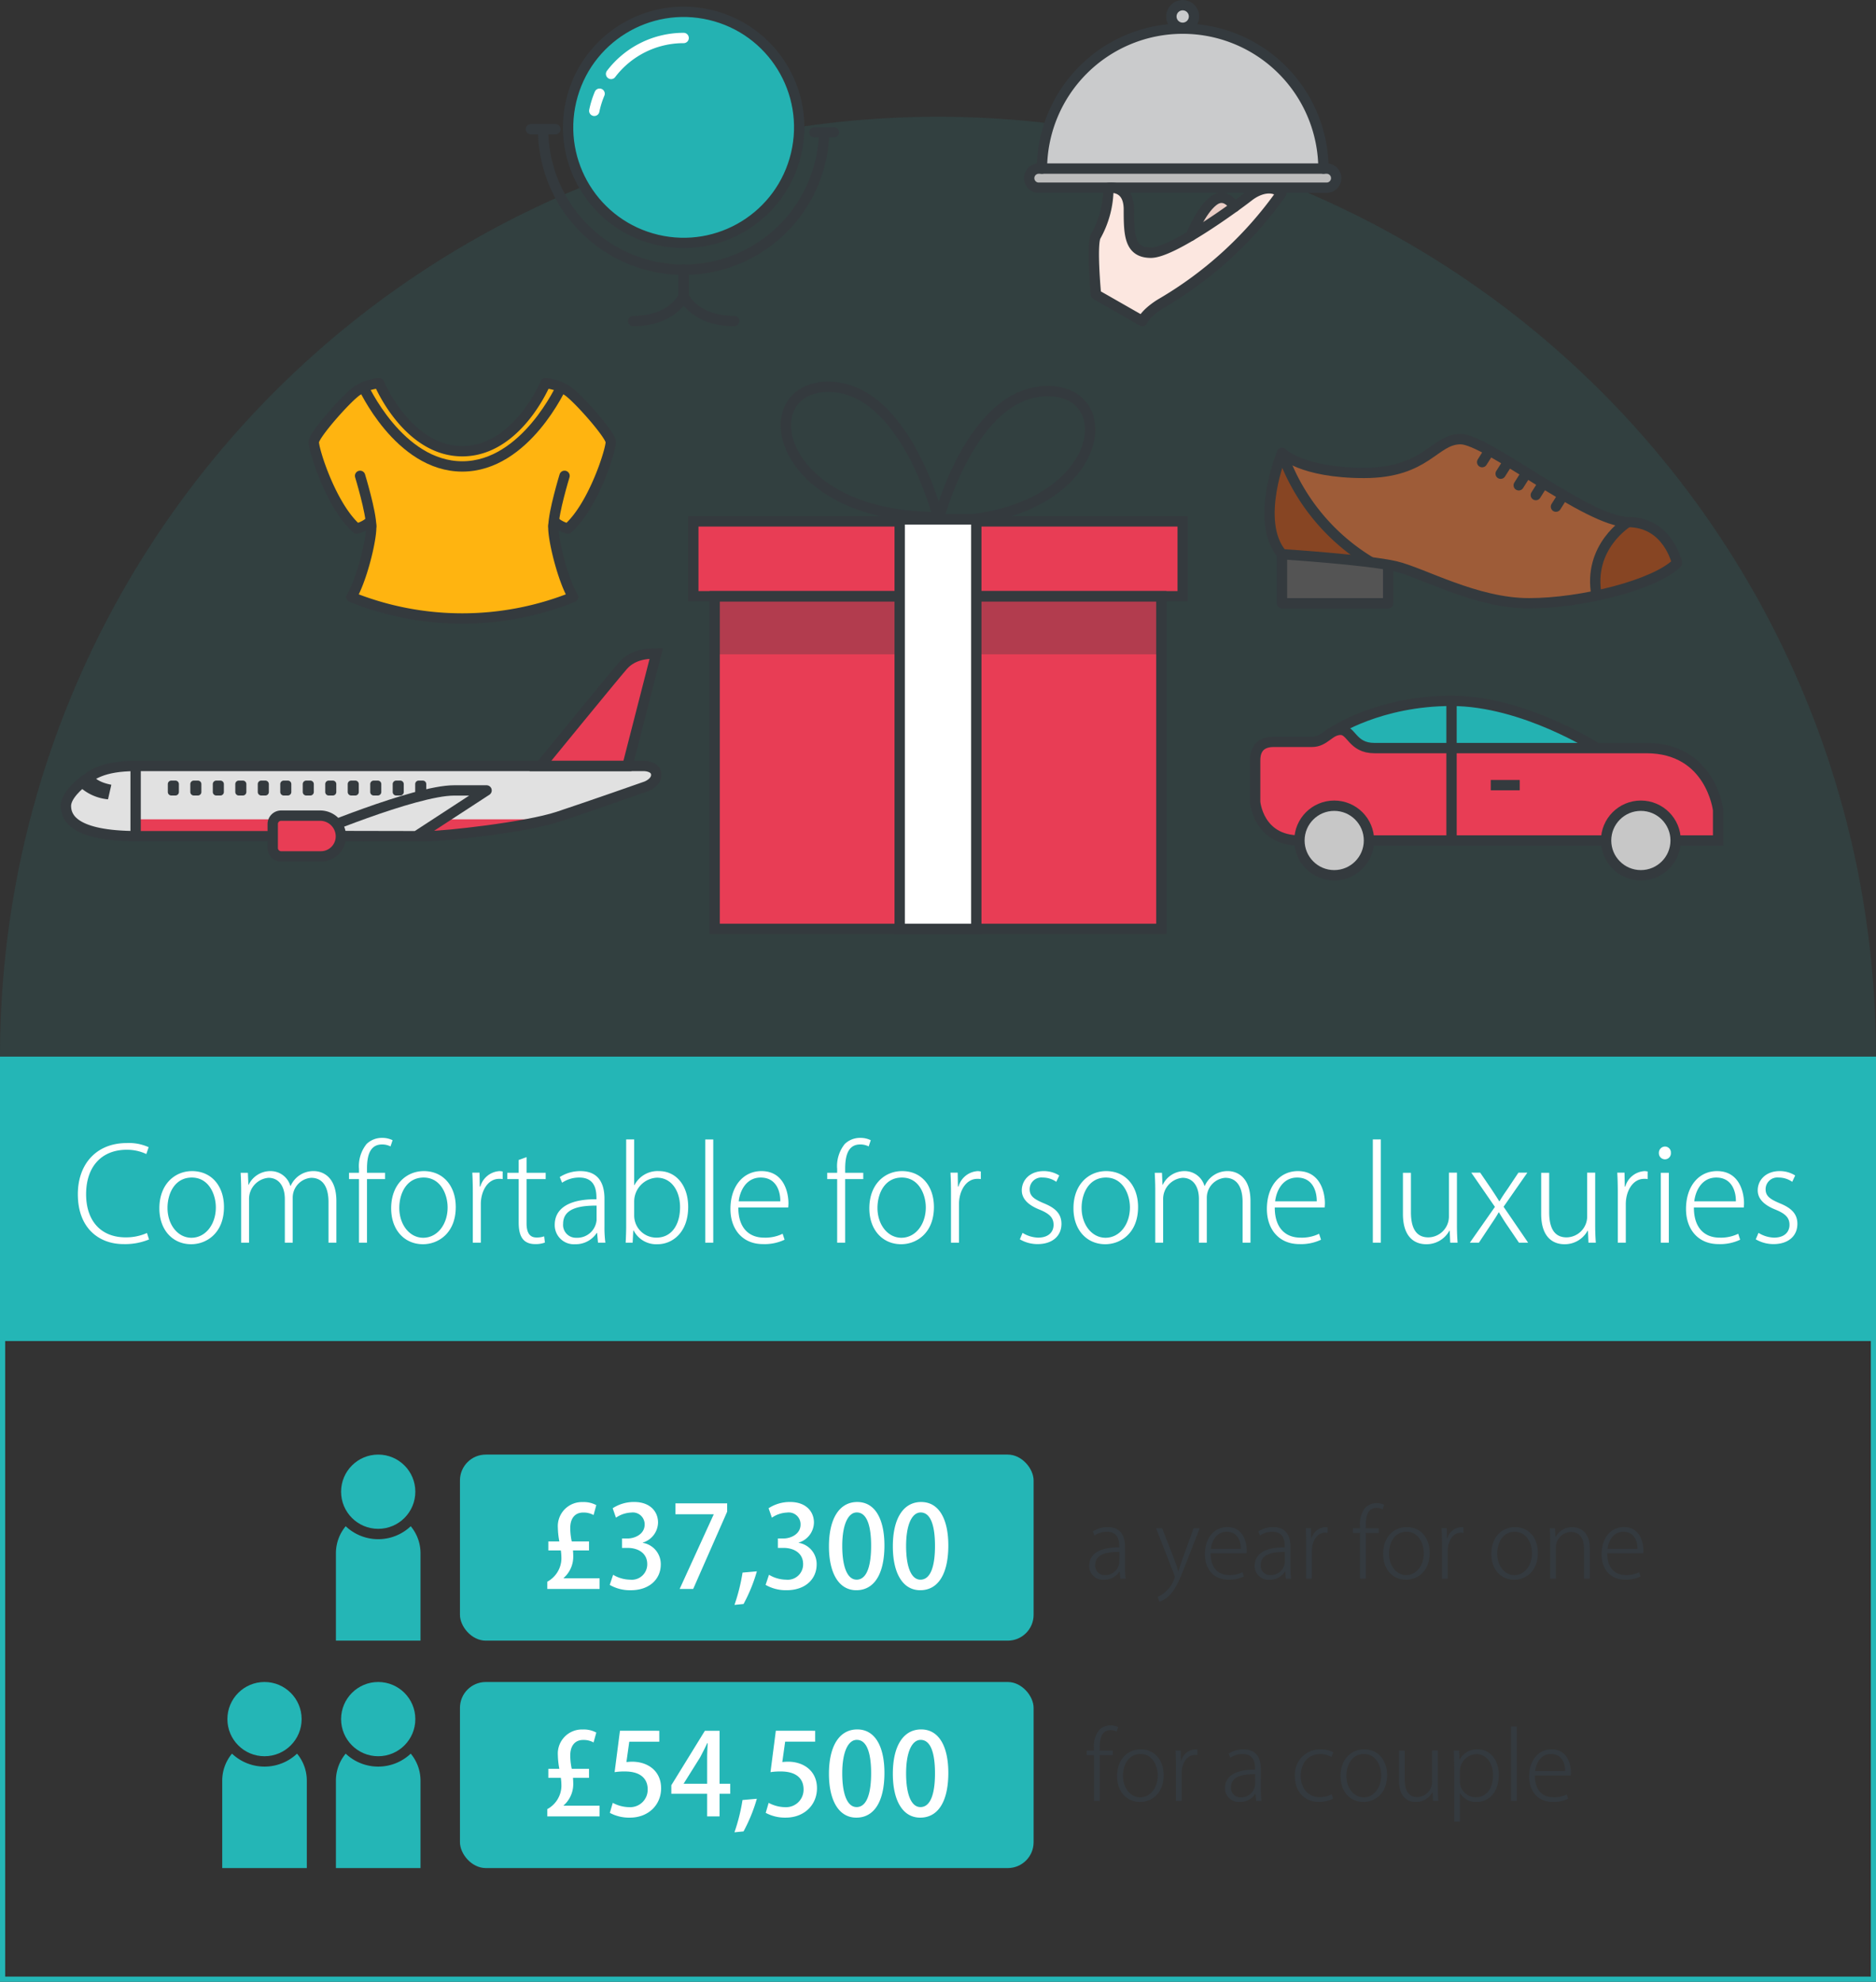 <svg xmlns="http://www.w3.org/2000/svg" xmlns:xlink="http://www.w3.org/1999/xlink" width="363" height="383.431" viewBox="0 0 363 383.431"><rect x="0" y="0" width="363" height="383.431" fill="#333333" stroke="none"/><defs><style>.a,.b,.j,.k,.r,.s{fill:none;}.b{stroke:#24b6b6;}.c{fill:#24b6b6;}.d{fill:#fff;}.e{fill:#343a3f;}.f{clip-path:url(#a);}.g{opacity:0.1;isolation:isolate;}.h{clip-path:url(#c);}.i{fill:#e83d55;}.j,.k,.r{stroke:#343a3e;}.j{stroke-miterlimit:10;}.j,.k,.r,.s{stroke-width:2px;}.k,.r,.s{stroke-linejoin:round;}.l{opacity:0.3;}.m{clip-path:url(#e);}.n{fill:#343a3e;}.o{fill:#24b2b2;}.p{fill:#c7c7c7;}.q{fill:#e1e1e1;}.r,.s{stroke-linecap:round;}.s{stroke:#fff;}.t{fill:#545454;}.u{fill:#9e5c38;}.v{fill:#874523;}.w{fill:#ffb410;}.x{fill:#fce7e0;}.y{fill:#eacdc5;}.z{fill:#cacbcc;}.aa{fill:#bcbcbc;}.ab{stroke:none;}</style><clipPath id="a"><rect class="a" width="363" height="204.431"/></clipPath><clipPath id="c"><rect class="a" width="363" height="181.875" transform="translate(0 22.556)"/></clipPath><clipPath id="e"><rect class="a" width="86.438" height="11.233" transform="translate(138.281 115.362)"/></clipPath></defs><g transform="translate(-1257 -1778.569)"><g class="b" transform="translate(1257 2037)"><rect class="ab" width="363" height="125"/><rect class="a" x="0.5" y="0.5" width="362" height="124"/></g><rect class="c" width="363" height="55" transform="translate(1257 1983)"/><path class="d" d="M28.438,20.125a9.951,9.951,0,0,1-4.1.85c-4.825,0-7.675-3.2-7.675-8.35,0-5.425,3.075-8.6,7.85-8.6a8.741,8.741,0,0,1,3.8.825l.45-1.325a9.212,9.212,0,0,0-4.25-.8c-5.825,0-9.45,4.025-9.45,9.9,0,6.675,4.2,9.65,8.825,9.65a12.136,12.136,0,0,0,4.95-.9ZM37.163,8.15c-3.35,0-6.325,2.55-6.325,7.2,0,4.3,2.675,6.95,6.15,6.95,2.975,0,6.35-2.15,6.35-7.2C43.338,11,40.888,8.15,37.163,8.15Zm4.6,7.025c0,3.325-2.025,5.875-4.725,5.875-2.65,0-4.625-2.55-4.625-5.775,0-2.825,1.425-5.875,4.7-5.875C40.438,9.4,41.763,12.7,41.763,15.175ZM65.088,13.95c0-4.95-2.925-5.8-4.35-5.8a4.784,4.784,0,0,0-4.5,2.875h-.05A3.983,3.983,0,0,0,52.413,8.15a4.66,4.66,0,0,0-4.3,2.65h-.05l-.1-2.325h-1.4c.05,1.05.1,2,.1,3.3V22h1.525V13.675a4.116,4.116,0,0,1,3.75-4.225c2.1,0,3.175,1.75,3.175,4.1V22h1.525V13.375A3.856,3.856,0,0,1,60.213,9.45c2.25,0,3.35,1.8,3.35,4.675V22h1.525Zm4.375-5.475H67.538V9.7h1.925V22h1.55V9.7h3.5V8.475h-3.5V7.7c0-2.475.525-4.7,2.9-4.7a3.556,3.556,0,0,1,1.65.375l.4-1.2a4.34,4.34,0,0,0-1.975-.45A4.236,4.236,0,0,0,70.938,2.9a6.813,6.813,0,0,0-1.475,4.825Zm12.55-.325c-3.35,0-6.325,2.55-6.325,7.2,0,4.3,2.675,6.95,6.15,6.95,2.975,0,6.35-2.15,6.35-7.2C88.188,11,85.738,8.15,82.013,8.15Zm4.6,7.025c0,3.325-2.025,5.875-4.725,5.875-2.65,0-4.625-2.55-4.625-5.775,0-2.825,1.425-5.875,4.7-5.875C85.288,9.4,86.613,12.7,86.613,15.175Zm10.65-6.95a4.526,4.526,0,0,0-.575-.075,4.121,4.121,0,0,0-3.75,3h-.1l-.05-2.7h-1.4c.075,1.35.1,2.675.1,4.025V22h1.55V14.525c0-2.45,1.3-4.875,3.55-4.875a2.75,2.75,0,0,1,.675.05Zm3.1.25h-2.2V9.7h2.2v8.325c0,2.05.4,4.25,3.2,4.25a5.032,5.032,0,0,0,1.875-.3l-.15-1.2a4.234,4.234,0,0,1-1.475.225c-1.4,0-1.925-1.05-1.925-2.775V9.7h3.7V8.475h-3.7V5.45L100.363,6Zm16.6,5.025c0-2.55-.85-5.35-4.675-5.35a7.407,7.407,0,0,0-3.975,1.15l.45,1.1a5.84,5.84,0,0,1,3.325-1c3.325,0,3.325,2.875,3.325,4.2-5.3-.05-8.075,1.775-8.075,4.95a3.7,3.7,0,0,0,3.95,3.75,4.859,4.859,0,0,0,4.175-2.175h.075L115.713,22h1.425a22.625,22.625,0,0,1-.175-3.225Zm-1.525,4.125a3.751,3.751,0,0,1-3.9,3.425,2.48,2.48,0,0,1-2.575-2.725c0-3.15,3.65-3.5,6.475-3.5Zm7.275-6.75V2.025h-1.55V18.8c0,1.025-.05,2.275-.1,3.2h1.35l.125-2.35h.075a4.911,4.911,0,0,0,4.625,2.65c2.875,0,5.925-2.275,5.925-7.225,0-4.125-2.325-6.925-5.65-6.925a5.026,5.026,0,0,0-4.75,2.725Zm0,3.175a4.616,4.616,0,0,1,4.4-4.625c2.9,0,4.475,2.675,4.475,5.7,0,3.425-1.65,5.9-4.575,5.9a4.276,4.276,0,0,1-4.3-4.25Zm15.3-12.025h-1.55V22h1.55Zm13.425,18.25a7.621,7.621,0,0,1-3.625.75c-2.65,0-4.95-1.625-4.95-5.825h9.65c.025-.3.05-.525.05-.9-.025-2.1-.925-6.15-5.225-6.15-3.5,0-6,2.9-6,7.325,0,3.975,2.375,6.8,6.275,6.8a9.006,9.006,0,0,0,4.2-.85ZM142.938,14c.225-2.025,1.45-4.6,4.25-4.6,3.025,0,3.825,2.675,3.8,4.6Zm19.05-5.525h-1.925V9.7h1.925V22h1.55V9.7h3.5V8.475h-3.5V7.7c0-2.475.525-4.7,2.9-4.7a3.556,3.556,0,0,1,1.65.375l.4-1.2a4.34,4.34,0,0,0-1.975-.45,4.236,4.236,0,0,0-3.05,1.175,6.813,6.813,0,0,0-1.475,4.825Zm12.55-.325c-3.35,0-6.325,2.55-6.325,7.2,0,4.3,2.675,6.95,6.15,6.95,2.975,0,6.35-2.15,6.35-7.2C180.713,11,178.263,8.15,174.538,8.15Zm4.6,7.025c0,3.325-2.025,5.875-4.725,5.875-2.65,0-4.625-2.55-4.625-5.775,0-2.825,1.425-5.875,4.7-5.875C177.813,9.4,179.138,12.7,179.138,15.175Zm10.65-6.95a4.526,4.526,0,0,0-.575-.075,4.121,4.121,0,0,0-3.75,3h-.1l-.05-2.7h-1.4c.075,1.35.1,2.675.1,4.025V22h1.55V14.525c0-2.45,1.3-4.875,3.55-4.875a2.75,2.75,0,0,1,.675.05ZM204.963,9a5.561,5.561,0,0,0-3.025-.85c-2.625,0-4.225,1.725-4.225,3.725,0,1.625,1.225,2.85,3.425,3.725,1.9.775,2.725,1.55,2.725,2.95,0,1.375-.975,2.475-3,2.475a6,6,0,0,1-3-.925l-.525,1.25a6.731,6.731,0,0,0,3.45.925c2.7,0,4.6-1.45,4.6-3.925,0-2.025-1.3-3.125-3.475-4-1.8-.775-2.675-1.35-2.675-2.7a2.274,2.274,0,0,1,2.525-2.25,4.548,4.548,0,0,1,2.625.825Zm9.075-.85c-3.35,0-6.325,2.55-6.325,7.2,0,4.3,2.675,6.95,6.15,6.95,2.975,0,6.35-2.15,6.35-7.2C220.213,11,217.763,8.15,214.038,8.15Zm4.6,7.025c0,3.325-2.025,5.875-4.725,5.875-2.65,0-4.625-2.55-4.625-5.775,0-2.825,1.425-5.875,4.7-5.875C217.313,9.4,218.638,12.7,218.638,15.175Zm23.325-1.225c0-4.95-2.925-5.8-4.35-5.8a4.784,4.784,0,0,0-4.5,2.875h-.05a3.983,3.983,0,0,0-3.775-2.875,4.66,4.66,0,0,0-4.3,2.65h-.05l-.1-2.325h-1.4c.05,1.05.1,2,.1,3.3V22h1.525V13.675a4.116,4.116,0,0,1,3.75-4.225c2.1,0,3.175,1.75,3.175,4.1V22h1.525V13.375a3.856,3.856,0,0,1,3.575-3.925c2.25,0,3.35,1.8,3.35,4.675V22h1.525Zm13.275,6.325a7.621,7.621,0,0,1-3.625.75c-2.65,0-4.95-1.625-4.95-5.825h9.65c.025-.3.05-.525.05-.9-.025-2.1-.925-6.15-5.225-6.15-3.5,0-6,2.9-6,7.325,0,3.975,2.375,6.8,6.275,6.8a9.006,9.006,0,0,0,4.2-.85ZM246.738,14c.225-2.025,1.45-4.6,4.25-4.6,3.025,0,3.825,2.675,3.8,4.6Zm20.45-11.975h-1.55V22h1.55ZM281.913,8.45h-1.55V16.9a4.045,4.045,0,0,1-3.975,4.075c-2.525,0-3.375-2.025-3.375-4.875V8.475h-1.55v7.95c0,4.925,2.675,5.875,4.5,5.875a5.026,5.026,0,0,0,4.475-2.6h.075l.1,2.3h1.425c-.075-1.025-.125-2.125-.125-3.4Zm11.9,0-2.15,3.225c-.525.75-1.025,1.475-1.5,2.3h-.075c-.5-.825-.95-1.5-1.475-2.3l-2.2-3.225h-1.725l4.575,6.625L284.413,22h1.75l2.225-3.35c.6-.9,1.125-1.65,1.6-2.525h.05c.55.9,1.025,1.7,1.6,2.525L293.913,22h1.775l-4.75-6.95,4.6-6.6Zm14.85,0h-1.55V16.9a4.045,4.045,0,0,1-3.975,4.075c-2.525,0-3.375-2.025-3.375-4.875V8.475h-1.55v7.95c0,4.925,2.675,5.875,4.5,5.875a5.026,5.026,0,0,0,4.475-2.6h.075l.1,2.3h1.425c-.075-1.025-.125-2.125-.125-3.4Zm10.15-.225a4.526,4.526,0,0,0-.575-.075,4.121,4.121,0,0,0-3.75,3h-.1l-.05-2.7h-1.4c.075,1.35.1,2.675.1,4.025V22h1.55V14.525c0-2.45,1.3-4.875,3.55-4.875a2.75,2.75,0,0,1,.675.05Zm4.5-3.6a1.15,1.15,0,0,0-1.15-1.225,1.2,1.2,0,0,0-1.175,1.225,1.187,1.187,0,0,0,1.15,1.25A1.163,1.163,0,0,0,323.313,4.625Zm-.4,3.85h-1.55V22h1.55Zm13.425,11.8a7.62,7.62,0,0,1-3.625.75c-2.65,0-4.95-1.625-4.95-5.825h9.65c.025-.3.05-.525.05-.9-.025-2.1-.925-6.15-5.225-6.15-3.5,0-6,2.9-6,7.325,0,3.975,2.375,6.8,6.275,6.8a9.006,9.006,0,0,0,4.2-.85ZM327.838,14c.225-2.025,1.45-4.6,4.25-4.6,3.025,0,3.825,2.675,3.8,4.6Zm19.525-5a5.561,5.561,0,0,0-3.025-.85c-2.625,0-4.225,1.725-4.225,3.725,0,1.625,1.225,2.85,3.425,3.725,1.9.775,2.725,1.55,2.725,2.95,0,1.375-.975,2.475-3,2.475a6,6,0,0,1-3-.925l-.525,1.25a6.731,6.731,0,0,0,3.45.925c2.7,0,4.6-1.45,4.6-3.925,0-2.025-1.3-3.125-3.475-4-1.8-.775-2.675-1.35-2.675-2.7a2.274,2.274,0,0,1,2.525-2.25,4.548,4.548,0,0,1,2.625.825Z" transform="translate(1257 1997)"/><g transform="translate(-331 -143)"><rect class="c" width="111" height="36" rx="5" transform="translate(1677 2203)"/><rect class="c" width="111" height="36" rx="5" transform="translate(1677 2247)"/><path class="d" d="M27.021,16.932H20.047v-.044a5.484,5.484,0,0,0,1.87-4.378c0-.33-.022-.638-.044-.968h3.1V9.8H21.631a11.98,11.98,0,0,1-.286-2.64c0-1.584.726-2.948,2.508-2.948a3.963,3.963,0,0,1,2,.484l.528-1.914a5.074,5.074,0,0,0-2.618-.594,4.661,4.661,0,0,0-4.818,4.972,15.4,15.4,0,0,0,.286,2.64H17.1v1.738h2.42a11.062,11.062,0,0,1,.11,1.716A5.2,5.2,0,0,1,16.9,17.592V19h10.12Zm8.36-6.908a4.136,4.136,0,0,0,2.948-3.872c0-2.112-1.518-3.982-4.62-3.982a7.525,7.525,0,0,0-4.158,1.21l.638,1.826a5.578,5.578,0,0,1,2.948-.99,2.286,2.286,0,0,1,2.6,2.332c0,1.826-1.87,2.684-3.3,2.684H31.355v1.826h1.122c1.958,0,3.762.99,3.762,3.124A2.984,2.984,0,0,1,32.917,17.2a6.523,6.523,0,0,1-3.278-.946l-.66,1.958a7.856,7.856,0,0,0,4.048,1.034c3.762,0,5.83-2.266,5.83-4.972a4.168,4.168,0,0,0-3.476-4.2ZM41.7,4.546h7.392V4.59L42.509,19h2.618L51.705,4.04V2.434H41.7Zm12.98,11.286a36.045,36.045,0,0,1-1.562,6.248l1.76-.176a31.5,31.5,0,0,0,2.574-6.314Zm10.868-5.808a4.136,4.136,0,0,0,2.948-3.872c0-2.112-1.518-3.982-4.62-3.982a7.525,7.525,0,0,0-4.158,1.21l.638,1.826a5.578,5.578,0,0,1,2.948-.99,2.286,2.286,0,0,1,2.6,2.332c0,1.826-1.87,2.684-3.3,2.684H61.517v1.826h1.122c1.958,0,3.762.99,3.762,3.124A2.984,2.984,0,0,1,63.079,17.2,6.523,6.523,0,0,1,59.8,16.25l-.66,1.958a7.856,7.856,0,0,0,4.048,1.034c3.762,0,5.83-2.266,5.83-4.972a4.168,4.168,0,0,0-3.476-4.2ZM76.7,19.242c3.41,0,5.434-3.058,5.434-8.668,0-5.016-1.76-8.4-5.258-8.4-3.432,0-5.478,3.168-5.478,8.58C71.4,15.832,73.243,19.242,76.7,19.242Zm.044-2.046c-1.76,0-2.772-2.42-2.772-6.534,0-4.136,1.144-6.468,2.816-6.468,1.936,0,2.772,2.53,2.772,6.468C79.557,14.094,78.9,17.2,76.741,17.2Zm12.32,2.046c3.41,0,5.434-3.058,5.434-8.668,0-5.016-1.76-8.4-5.258-8.4-3.432,0-5.478,3.168-5.478,8.58C83.759,15.832,85.607,19.242,89.061,19.242ZM89.1,17.2c-1.76,0-2.772-2.42-2.772-6.534,0-4.136,1.144-6.468,2.816-6.468,1.936,0,2.772,2.53,2.772,6.468C91.921,14.094,91.261,17.2,89.1,17.2Z" transform="translate(1677 2210)"/><path class="d" d="M27.021,16.932H20.047v-.044a5.484,5.484,0,0,0,1.87-4.378c0-.33-.022-.638-.044-.968h3.1V9.8H21.631a11.98,11.98,0,0,1-.286-2.64c0-1.584.726-2.948,2.508-2.948a3.963,3.963,0,0,1,2,.484l.528-1.914a5.074,5.074,0,0,0-2.618-.594,4.661,4.661,0,0,0-4.818,4.972,15.4,15.4,0,0,0,.286,2.64H17.1v1.738h2.42a11.062,11.062,0,0,1,.11,1.716A5.2,5.2,0,0,1,16.9,17.592V19h10.12Zm3.938-14.5-1.034,8.008a12.467,12.467,0,0,1,2-.132c2.948,0,4.4,1.342,4.4,3.476a3.379,3.379,0,0,1-3.542,3.432,6.871,6.871,0,0,1-3.212-.836L29,18.318a7.869,7.869,0,0,0,3.872.924c3.608,0,6.05-2.486,6.05-5.676,0-3.388-2.6-5.148-5.61-5.148-.462,0-.77.044-1.1.066l.55-3.938h5.808V2.434ZM50.231,14.622H52.3V12.686H50.231V2.434H47.393L40.9,12.972v1.65h6.93V19h2.4Zm-6.93-1.98,3.168-5.06c.462-.88.88-1.694,1.386-2.75h.088c-.066.946-.11,1.936-.11,2.882v4.972H43.3Zm11.374,3.19a36.045,36.045,0,0,1-1.562,6.248l1.76-.176a31.5,31.5,0,0,0,2.574-6.314Zm6.446-13.4-1.034,8.008a12.467,12.467,0,0,1,2-.132c2.948,0,4.4,1.342,4.4,3.476a3.379,3.379,0,0,1-3.542,3.432,6.871,6.871,0,0,1-3.212-.836l-.572,1.936a7.869,7.869,0,0,0,3.872.924c3.608,0,6.05-2.486,6.05-5.676,0-3.388-2.6-5.148-5.61-5.148-.462,0-.77.044-1.1.066l.55-3.938h5.808V2.434ZM76.7,19.242c3.41,0,5.434-3.058,5.434-8.668,0-5.016-1.76-8.4-5.258-8.4-3.432,0-5.478,3.168-5.478,8.58C71.4,15.832,73.243,19.242,76.7,19.242Zm.044-2.046c-1.76,0-2.772-2.42-2.772-6.534,0-4.136,1.144-6.468,2.816-6.468,1.936,0,2.772,2.53,2.772,6.468C79.557,14.094,78.9,17.2,76.741,17.2Zm12.32,2.046c3.41,0,5.434-3.058,5.434-8.668,0-5.016-1.76-8.4-5.258-8.4-3.432,0-5.478,3.168-5.478,8.58C83.759,15.832,85.607,19.242,89.061,19.242ZM89.1,17.2c-1.76,0-2.772-2.42-2.772-6.534,0-4.136,1.144-6.468,2.816-6.468,1.936,0,2.772,2.53,2.772,6.468C91.921,14.094,91.261,17.2,89.1,17.2Z" transform="translate(1677 2254)"/><path class="e" d="M7.686-6.12c0-1.836-.612-3.852-3.366-3.852a5.333,5.333,0,0,0-2.862.828l.324.792a4.2,4.2,0,0,1,2.394-.72C6.57-9.072,6.57-7,6.57-6.048,2.754-6.084.756-4.77.756-2.484A2.664,2.664,0,0,0,3.6.216,3.5,3.5,0,0,0,6.606-1.35H6.66L6.786,0H7.812a16.29,16.29,0,0,1-.126-2.322Zm-1.1,2.97A2.7,2.7,0,0,1,3.78-.684,1.786,1.786,0,0,1,1.926-2.646c0-2.268,2.628-2.52,4.662-2.52ZM20.952-9.738,18.72-3.546c-.27.774-.522,1.53-.7,2.124h-.036c-.18-.612-.432-1.4-.684-2.088L14.886-9.738H13.7L17.226-.72a1.381,1.381,0,0,1,.108.414A6.03,6.03,0,0,1,14,3.528l.342.936c2.556-.846,3.672-3.6,5.022-7.11L22.14-9.738Zm9.468,8.5a5.487,5.487,0,0,1-2.61.54C25.9-.7,24.246-1.872,24.246-4.9h6.948c.018-.216.036-.378.036-.648-.018-1.512-.666-4.428-3.762-4.428-2.52,0-4.32,2.088-4.32,5.274,0,2.862,1.71,4.9,4.518,4.9A6.484,6.484,0,0,0,30.69-.414ZM24.3-5.76c.162-1.458,1.044-3.312,3.06-3.312,2.178,0,2.754,1.926,2.736,3.312Zm15.408-.36c0-1.836-.612-3.852-3.366-3.852a5.333,5.333,0,0,0-2.862.828l.324.792a4.2,4.2,0,0,1,2.394-.72c2.394,0,2.394,2.07,2.394,3.024-3.816-.036-5.814,1.278-5.814,3.564a2.664,2.664,0,0,0,2.844,2.7A3.5,3.5,0,0,0,38.628-1.35h.054L38.808,0h1.026a16.29,16.29,0,0,1-.126-2.322Zm-1.1,2.97A2.7,2.7,0,0,1,35.8-.684a1.786,1.786,0,0,1-1.854-1.962c0-2.268,2.628-2.52,4.662-2.52Zm8.28-6.768a3.259,3.259,0,0,0-.414-.054,2.967,2.967,0,0,0-2.7,2.16H43.7l-.036-1.944H42.66c.054.972.072,1.926.072,2.9V0h1.116V-5.382c0-1.764.936-3.51,2.556-3.51a1.98,1.98,0,0,1,.486.036Zm6.264.18H51.768v.882h1.386V0H54.27V-8.856h2.52v-.882H54.27V-10.3c0-1.782.378-3.384,2.088-3.384a2.56,2.56,0,0,1,1.188.27l.288-.864a3.125,3.125,0,0,0-1.422-.324,3.05,3.05,0,0,0-2.2.846,4.905,4.905,0,0,0-1.062,3.474Zm9.036-.234c-2.412,0-4.554,1.836-4.554,5.184,0,3.1,1.926,5,4.428,5,2.142,0,4.572-1.548,4.572-5.184C66.636-7.92,64.872-9.972,62.19-9.972ZM65.5-4.914c0,2.394-1.458,4.23-3.4,4.23-1.908,0-3.33-1.836-3.33-4.158,0-2.034,1.026-4.23,3.384-4.23C64.548-9.072,65.5-6.7,65.5-4.914Zm7.668-5a3.259,3.259,0,0,0-.414-.054,2.967,2.967,0,0,0-2.7,2.16h-.072l-.036-1.944H68.94c.054.972.072,1.926.072,2.9V0h1.116V-5.382c0-1.764.936-3.51,2.556-3.51a1.98,1.98,0,0,1,.486.036Zm9.954-.054c-2.412,0-4.554,1.836-4.554,5.184,0,3.1,1.926,5,4.428,5,2.142,0,4.572-1.548,4.572-5.184C87.57-7.92,85.806-9.972,83.124-9.972Zm3.312,5.058c0,2.394-1.458,4.23-3.4,4.23-1.908,0-3.33-1.836-3.33-4.158,0-2.034,1.026-4.23,3.384-4.23C85.482-9.072,86.436-6.7,86.436-4.914ZM97.614-5.9c0-3.51-2.34-4.068-3.348-4.068a3.592,3.592,0,0,0-3.258,1.926h-.036l-.09-1.692H89.874c.036.756.072,1.44.072,2.376V0h1.116V-6.03a2.986,2.986,0,0,1,2.88-3.006c1.926,0,2.556,1.548,2.556,3.276V0h1.116Zm9.558,4.662a5.487,5.487,0,0,1-2.61.54C102.654-.7,101-1.872,101-4.9h6.948c.018-.216.036-.378.036-.648-.018-1.512-.666-4.428-3.762-4.428-2.52,0-4.32,2.088-4.32,5.274,0,2.862,1.71,4.9,4.518,4.9a6.484,6.484,0,0,0,3.024-.612Zm-6.12-4.518c.162-1.458,1.044-3.312,3.06-3.312,2.178,0,2.754,1.926,2.736,3.312Z" transform="translate(1798 2227)"/><path class="e" d="M1.674-9.738H.288v.882H1.674V0H2.79V-8.856H5.31v-.882H2.79V-10.3c0-1.782.378-3.384,2.088-3.384a2.56,2.56,0,0,1,1.188.27l.288-.864A3.125,3.125,0,0,0,4.932-14.6a3.05,3.05,0,0,0-2.2.846,4.905,4.905,0,0,0-1.062,3.474Zm9.036-.234c-2.412,0-4.554,1.836-4.554,5.184,0,3.1,1.926,5,4.428,5,2.142,0,4.572-1.548,4.572-5.184C15.156-7.92,13.392-9.972,10.71-9.972Zm3.312,5.058c0,2.394-1.458,4.23-3.4,4.23-1.908,0-3.33-1.836-3.33-4.158,0-2.034,1.026-4.23,3.384-4.23C13.068-9.072,14.022-6.7,14.022-4.914Zm7.668-5a3.259,3.259,0,0,0-.414-.054,2.967,2.967,0,0,0-2.7,2.16H18.5l-.036-1.944H17.46c.054.972.072,1.926.072,2.9V0h1.116V-5.382c0-1.764.936-3.51,2.556-3.51a1.98,1.98,0,0,1,.486.036Zm12.276,3.8c0-1.836-.612-3.852-3.366-3.852a5.333,5.333,0,0,0-2.862.828l.324.792a4.2,4.2,0,0,1,2.394-.72c2.394,0,2.394,2.07,2.394,3.024-3.816-.036-5.814,1.278-5.814,3.564A2.664,2.664,0,0,0,29.88.216,3.5,3.5,0,0,0,32.886-1.35h.054L33.066,0h1.026a16.29,16.29,0,0,1-.126-2.322Zm-1.1,2.97A2.7,2.7,0,0,1,30.06-.684a1.786,1.786,0,0,1-1.854-1.962c0-2.268,2.628-2.52,4.662-2.52ZM47.682-1.278A5.189,5.189,0,0,1,45.36-.72c-2.142,0-3.672-1.62-3.672-4.122,0-2.25,1.278-4.212,3.762-4.212a4.389,4.389,0,0,1,2.2.558l.342-.9a4.941,4.941,0,0,0-2.448-.576,4.879,4.879,0,0,0-4.986,5.2C40.554-1.818,42.408.2,45.18.2a6.3,6.3,0,0,0,2.754-.612Zm6.264-8.694c-2.412,0-4.554,1.836-4.554,5.184,0,3.1,1.926,5,4.428,5,2.142,0,4.572-1.548,4.572-5.184C58.392-7.92,56.628-9.972,53.946-9.972Zm3.312,5.058c0,2.394-1.458,4.23-3.4,4.23-1.908,0-3.33-1.836-3.33-4.158,0-2.034,1.026-4.23,3.384-4.23C56.3-9.072,57.258-6.7,57.258-4.914ZM68.22-9.756H67.1v6.084A2.912,2.912,0,0,1,64.242-.738c-1.818,0-2.43-1.458-2.43-3.51v-5.49H60.7v5.724c0,3.546,1.926,4.23,3.24,4.23a3.619,3.619,0,0,0,3.222-1.872h.054L67.284,0H68.31c-.054-.738-.09-1.53-.09-2.448Zm4.194,1.782-.09-1.764H71.3c.036.9.072,1.854.072,3.1V4.014h1.116V-1.494h.036A3.583,3.583,0,0,0,75.69.216c2.214,0,4.32-1.674,4.32-5.238,0-2.916-1.674-4.95-4.086-4.95a3.723,3.723,0,0,0-3.474,2Zm.072,2.232a3.328,3.328,0,0,1,3.168-3.312c2.088,0,3.24,1.926,3.24,4.086,0,2.5-1.206,4.266-3.33,4.266a3.065,3.065,0,0,1-3.078-3.132ZM83.5-14.382H82.386V0H83.5Zm9.666,13.14a5.487,5.487,0,0,1-2.61.54c-1.908,0-3.564-1.17-3.564-4.194h6.948c.018-.216.036-.378.036-.648-.018-1.512-.666-4.428-3.762-4.428-2.52,0-4.32,2.088-4.32,5.274,0,2.862,1.71,4.9,4.518,4.9a6.484,6.484,0,0,0,3.024-.612ZM87.048-5.76c.162-1.458,1.044-3.312,3.06-3.312,2.178,0,2.754,1.926,2.736,3.312Z" transform="translate(1798 2270)"/><g transform="translate(1068.667 2726.852)"><path class="c" d="M592.515-510.708a9.145,9.145,0,0,1-6.291-2.506,8.155,8.155,0,0,0-1.891,5.23v16.908H600.7v-16.908a8.147,8.147,0,0,0-1.891-5.23A9.143,9.143,0,0,1,592.515-510.708Z" transform="translate(0 3.224)"/><circle class="c" cx="7.182" cy="7.182" r="7.182" transform="translate(585.333 -523.852)"/></g><g transform="translate(1068.667 2770.851)"><path class="c" d="M592.515-510.708a9.145,9.145,0,0,1-6.291-2.506,8.155,8.155,0,0,0-1.891,5.23v16.908H600.7v-16.908a8.147,8.147,0,0,0-1.891-5.23A9.143,9.143,0,0,1,592.515-510.708Z" transform="translate(0 3.224)"/><circle class="c" cx="7.182" cy="7.182" r="7.182" transform="translate(585.333 -523.852)"/></g><g transform="translate(1046.667 2770.851)"><path class="c" d="M592.515-510.708a9.145,9.145,0,0,1-6.291-2.506,8.155,8.155,0,0,0-1.891,5.23v16.908H600.7v-16.908a8.147,8.147,0,0,0-1.891-5.23A9.143,9.143,0,0,1,592.515-510.708Z" transform="translate(0 3.224)"/><circle class="c" cx="7.182" cy="7.182" r="7.182" transform="translate(585.333 -523.852)"/></g></g><g transform="translate(1257 1778.569)"><g class="f"><g class="f"><g class="g"><g class="h"><path class="c" d="M363,204.431H0a183.828,183.828,0,0,1,3.687-36.679,181.485,181.485,0,0,1,355.625,0A183.831,183.831,0,0,1,363,204.431"/></g></g></g><rect class="i" width="86.438" height="64.352" transform="translate(138.281 115.362)"/><rect class="i" width="94.696" height="14.485" transform="translate(134.152 100.877)"/><rect class="j" width="86.438" height="64.352" transform="translate(138.281 115.362)"/><rect class="j" width="94.696" height="14.485" transform="translate(134.152 100.877)"/><g class="f"><path class="k" d="M181.5,100.877s6.378-25.211,21.229-25.211S213.295,100.877,181.5,100.877Z"/><g class="l"><g class="m"><rect class="n" width="86.438" height="11.233" transform="translate(138.281 115.362)"/></g></g><rect class="d" width="14.827" height="79.224" transform="translate(174.086 100.49)"/><path class="k" d="M181.5,100.054s-6.378-25.211-21.229-25.211S149.705,100.054,181.5,100.054Z"/><rect class="j" width="14.827" height="79.224" transform="translate(174.086 100.49)"/><path class="o" d="M258.164,141.475s8.728-5.879,22.7-5.879,28.119,9.142,28.119,9.142l-16.652,5.422-32.744-1.674Z"/><path class="i" d="M324.23,162.616h8.217v-5.888s-1.38-11.99-13.887-11.99H265.944c-4.312,0-4.4-3.536-6.555-3.536s-3.019,2.329-5.52,2.329h-7.418c-3.364,0-3.58,2.5-3.58,3.579v8.065s.614,7.441,8.566,7.441Z"/><path class="j" d="M324.23,162.616h8.217v-5.888s-1.38-11.99-13.887-11.99H265.944c-4.312,0-4.4-3.536-6.555-3.536s-3.019,2.329-5.52,2.329h-7.418c-3.364,0-3.58,2.5-3.58,3.579v8.065s.614,7.441,8.566,7.441Z"/><path class="j" d="M308.986,144.738S294.84,135.6,280.867,135.6s-22.7,5.88-22.7,5.88"/><line class="j" y2="27.021" transform="translate(280.866 135.595)"/><line class="j" x2="5.607" transform="translate(288.457 151.909)"/><path class="p" d="M310.774,162.616a6.728,6.728,0,1,0,6.728-6.728,6.728,6.728,0,0,0-6.728,6.728"/><path class="p" d="M251.437,162.616a6.728,6.728,0,1,0,6.728-6.728,6.728,6.728,0,0,0-6.728,6.728"/><circle class="j" cx="6.728" cy="6.728" r="6.728" transform="translate(310.774 155.888)"/><circle class="j" cx="6.728" cy="6.728" r="6.728" transform="translate(251.437 155.888)"/><path class="i" d="M126.987,126.436,121.406,148.2H104.568s14.261-17.465,16-19.441c2.047-2.326,5.117-2.326,6.419-2.326"/><path class="q" d="M121.406,148.2H26.243c-6.511,0-8.6,1.846-9.907,2.823-1.1.823-3.581,2.945-3.581,4.9,0,2.233,1.488,5.861,13.86,5.861H82.708c3.489,0,19.117-1.722,25.3-3.767s17.023-5.861,17.023-5.861,1.953-.7,1.953-2.233-1.895-1.721-2.279-1.721Z"/><path class="i" d="M106.284,158.519H26.243l.372,3.266H82.708Z"/><path class="j" d="M126.987,126.436,121.406,148.2H104.568s14.261-17.465,16-19.441C122.615,126.436,125.685,126.436,126.987,126.436Z"/><path class="j" d="M121.406,148.2H26.243c-6.511,0-8.6,1.846-9.907,2.823-1.1.823-3.581,2.945-3.581,4.9,0,2.233,1.488,5.861,13.86,5.861H82.708c3.489,0,19.117-1.722,25.3-3.767s17.023-5.861,17.023-5.861,1.953-.7,1.953-2.233-1.895-1.721-2.279-1.721Z"/><path class="q" d="M59.371,161.742s20.85-8.813,28.5-8.813H94.15l-13.585,8.856Z"/><line class="j" y2="13.581" transform="translate(26.243 148.203)"/><path class="n" d="M17.936,149.92s.465,1.307,3.609,1.911l-.646,2.821A9.408,9.408,0,0,1,15.164,152Z"/><path class="k" d="M59.371,161.742s20.85-8.813,28.5-8.813H94.15l-13.585,8.856Z"/><path class="i" d="M62.1,165.692H54.4a1.626,1.626,0,0,1-1.626-1.626v-4.632a1.626,1.626,0,0,1,1.626-1.626h7.542a4.018,4.018,0,0,1,4.018,4.018,3.866,3.866,0,0,1-3.866,3.866"/><path class="j" d="M62.1,165.692H54.4a1.626,1.626,0,0,1-1.626-1.626v-4.632a1.626,1.626,0,0,1,1.626-1.626h7.542a4.018,4.018,0,0,1,4.018,4.018A3.866,3.866,0,0,1,62.1,165.692Z"/><path class="n" d="M33.154,153.913h.782a.679.679,0,0,0,.679-.679v-1.529a.679.679,0,0,0-.679-.679h-.782a.679.679,0,0,0-.679.679v1.529a.679.679,0,0,0,.679.679"/><path class="n" d="M37.505,153.913h.782a.679.679,0,0,0,.679-.679v-1.529a.679.679,0,0,0-.679-.679h-.782a.679.679,0,0,0-.679.679v1.529a.679.679,0,0,0,.679.679"/><path class="n" d="M41.856,153.913h.782a.679.679,0,0,0,.679-.679v-1.529a.679.679,0,0,0-.679-.679h-.782a.679.679,0,0,0-.679.679v1.529a.679.679,0,0,0,.679.679"/><path class="n" d="M46.207,153.913h.782a.679.679,0,0,0,.679-.679v-1.529a.679.679,0,0,0-.679-.679h-.782a.679.679,0,0,0-.679.679v1.529a.679.679,0,0,0,.679.679"/><path class="n" d="M50.558,153.913h.782a.679.679,0,0,0,.679-.679v-1.529a.679.679,0,0,0-.679-.679h-.782a.679.679,0,0,0-.679.679v1.529a.679.679,0,0,0,.679.679"/><path class="n" d="M54.909,153.913h.782a.679.679,0,0,0,.679-.679v-1.529a.679.679,0,0,0-.679-.679h-.782a.679.679,0,0,0-.679.679v1.529a.679.679,0,0,0,.679.679"/><path class="n" d="M59.26,153.913h.782a.679.679,0,0,0,.679-.679v-1.529a.679.679,0,0,0-.679-.679H59.26a.679.679,0,0,0-.679.679v1.529a.679.679,0,0,0,.679.679"/><path class="n" d="M63.611,153.913h.782a.679.679,0,0,0,.679-.679v-1.529a.679.679,0,0,0-.679-.679h-.782a.679.679,0,0,0-.679.679v1.529a.679.679,0,0,0,.679.679"/><path class="n" d="M67.962,153.913h.782a.679.679,0,0,0,.679-.679v-1.529a.679.679,0,0,0-.679-.679h-.782a.679.679,0,0,0-.679.679v1.529a.679.679,0,0,0,.679.679"/><path class="n" d="M72.313,153.913H73.1a.679.679,0,0,0,.679-.679v-1.529a.679.679,0,0,0-.679-.679h-.782a.679.679,0,0,0-.679.679v1.529a.679.679,0,0,0,.679.679"/><path class="n" d="M76.664,153.913h.782a.679.679,0,0,0,.679-.679v-1.529a.679.679,0,0,0-.679-.679h-.782a.679.679,0,0,0-.679.679v1.529a.679.679,0,0,0,.679.679"/><path class="n" d="M81.015,153.913H81.8a.679.679,0,0,0,.679-.679v-1.529a.679.679,0,0,0-.679-.679h-.782a.679.679,0,0,0-.679.679v1.529a.679.679,0,0,0,.679.679"/><line class="r" x1="4.744" transform="translate(102.727 24.999)"/><path class="o" d="M154.643,24.635A22.359,22.359,0,1,1,132.284,2.276a22.359,22.359,0,0,1,22.359,22.359"/><circle class="k" cx="22.359" cy="22.359" r="22.359" transform="matrix(0.23, -0.973, 0.973, 0.23, 105.386, 41.258)"/><path class="k" d="M159.469,25a27.185,27.185,0,0,1-54.37,0"/><line class="r" x1="3.776" transform="translate(157.581 25.597)"/><path class="r" d="M132.284,52.184v5.1s-2,4.825-9.773,4.825"/><path class="r" d="M132.284,52.184v5.1s2,4.825,9.773,4.825"/><path class="s" d="M118.242,14.305A17.616,17.616,0,0,1,132.283,7.35"/><path class="s" d="M114.993,21.442a17.551,17.551,0,0,1,1.028-3.313"/><path class="t" d="M248.065,107.226v9.5h20.546V109.28"/><path class="u" d="M248.065,87.614s-5.448,13.23,0,19.612c0,0,16.655,1.089,21.947,2.335s15.565,7.16,25.838,7.16,24.437-3.58,28.639-7.783c0,0-1.712-7.938-9.494-7.938s-27.239-16.032-32.376-16.032S276.082,91.5,263.941,91.5s-15.876-3.891-15.876-3.891"/><path class="v" d="M314.995,101s-7.856,4.75-6.056,14.236c0,0,12.1-3.4,15.551-6.3,0,0-2.282-8-9.495-7.938"/><path class="v" d="M265.3,108.789a39.936,39.936,0,0,1-17.236-21.175s-5.643,10.586-.513,18.944l2.873.668Z"/><path class="k" d="M248.065,87.614s-5.448,13.23,0,19.612c0,0,16.655,1.089,21.947,2.335s15.565,7.16,25.838,7.16,24.437-3.58,28.639-7.783c0,0-1.712-7.938-9.494-7.938s-27.239-16.032-32.376-16.032S276.082,91.5,263.941,91.5,248.065,87.614,248.065,87.614Z"/><path class="k" d="M248.065,107.226v9.5h20.546V109.28"/><path class="k" d="M248.065,87.614A39.93,39.93,0,0,0,265.3,108.789"/><line class="r" x1="1.416" y2="2.24" transform="translate(286.792 87.174)"/><line class="r" x1="1.416" y2="2.24" transform="translate(290.372 89.414)"/><line class="r" x1="1.416" y2="2.24" transform="translate(293.87 91.654)"/><line class="r" x1="1.416" y2="2.24" transform="translate(297.177 93.546)"/><line class="r" x1="1.416" y2="2.24" transform="translate(301.075 95.785)"/><path class="k" d="M314.995,101s-7.856,4.75-6.056,14.236"/><path class="w" d="M107.555,101.154a6.3,6.3,0,0,0,2.326,1.113c4.957-4.35,8.4-15.375,8.3-16.791s-6.272-8.4-8.3-9.812a9.134,9.134,0,0,0-4.349-1.517S100.07,87.3,89.449,87.3,73.366,74.147,73.366,74.147a9.134,9.134,0,0,0-4.349,1.517c-2.023,1.416-8.193,8.4-8.294,9.812s3.338,12.441,8.294,16.791a6.3,6.3,0,0,0,2.326-1.113c1.518-1.012-.809,10.115-3.338,14.363a57.517,57.517,0,0,0,42.888,0c-2.529-4.248-4.855-15.375-3.338-14.363"/><path class="k" d="M107.555,101.154a6.3,6.3,0,0,0,2.326,1.113c4.957-4.35,8.4-15.375,8.3-16.791s-6.272-8.4-8.3-9.812a9.134,9.134,0,0,0-4.349-1.517S100.07,87.3,89.449,87.3,73.366,74.147,73.366,74.147a9.134,9.134,0,0,0-4.349,1.517c-2.023,1.416-8.193,8.4-8.294,9.812s3.338,12.441,8.294,16.791a6.3,6.3,0,0,0,2.326-1.113c1.518-1.012-.809,10.115-3.338,14.363a57.517,57.517,0,0,0,42.888,0C108.364,111.269,106.038,100.142,107.555,101.154Z"/><path class="k" d="M70.172,74.594s7,15.651,19.278,15.651,19.279-15.651,19.279-15.651"/><path class="r" d="M69.675,92.063s2.144,7.019,2.144,9.749"/><path class="r" d="M109.238,92.063s-2.144,7.019-2.144,9.749"/><path class="x" d="M212.068,56.991s-.938-9.9,0-11.36a18.933,18.933,0,0,0,2.4-9.276s3.96-.729,3.96,4.169.1,8.375,4.273,8.375,16.467-9,18.864-10.876,5-2.085,6.358-.625a74.255,74.255,0,0,1-23.137,21.261s-2.814,1.586-3.752,3.451Z"/><path class="y" d="M238.881,40.018s-1.7-3.038-4.145-1.11-4.317,6.72-4.317,6.72"/><path class="z" d="M201.609,32.617a27.24,27.24,0,0,1,54.479,0"/><path class="z" d="M231.036,3.189a2.188,2.188,0,1,0-2.189,2.189,2.189,2.189,0,0,0,2.189-2.189"/><path class="aa" d="M257.338,32.617h-56.98a1.213,1.213,0,0,0-1.213,1.213V35.1a1.213,1.213,0,0,0,1.213,1.212h56.98a1.213,1.213,0,0,0,1.213-1.212V33.83a1.213,1.213,0,0,0-1.213-1.213"/><path class="r" d="M212.068,56.991s-.938-9.9,0-11.36a18.933,18.933,0,0,0,2.4-9.276s3.96-.729,3.96,4.169.1,8.375,4.273,8.375,16.467-9,18.864-10.876,5-2.085,6.358-.625a74.255,74.255,0,0,1-23.137,21.261s-2.814,1.586-3.752,3.451Z"/><path class="r" d="M238.881,40.018s-1.7-3.038-4.145-1.11-4.317,6.72-4.317,6.72"/><path class="r" d="M256.7,32.617H200.995a1.85,1.85,0,0,0,0,3.7H256.7a1.85,1.85,0,0,0,0-3.7Z"/><path class="r" d="M201.609,32.617a27.24,27.24,0,0,1,54.479,0"/><path class="r" d="M231.036,3.189a2.188,2.188,0,1,0-2.189,2.189A2.189,2.189,0,0,0,231.036,3.189Z"/></g></g></g></g></svg>